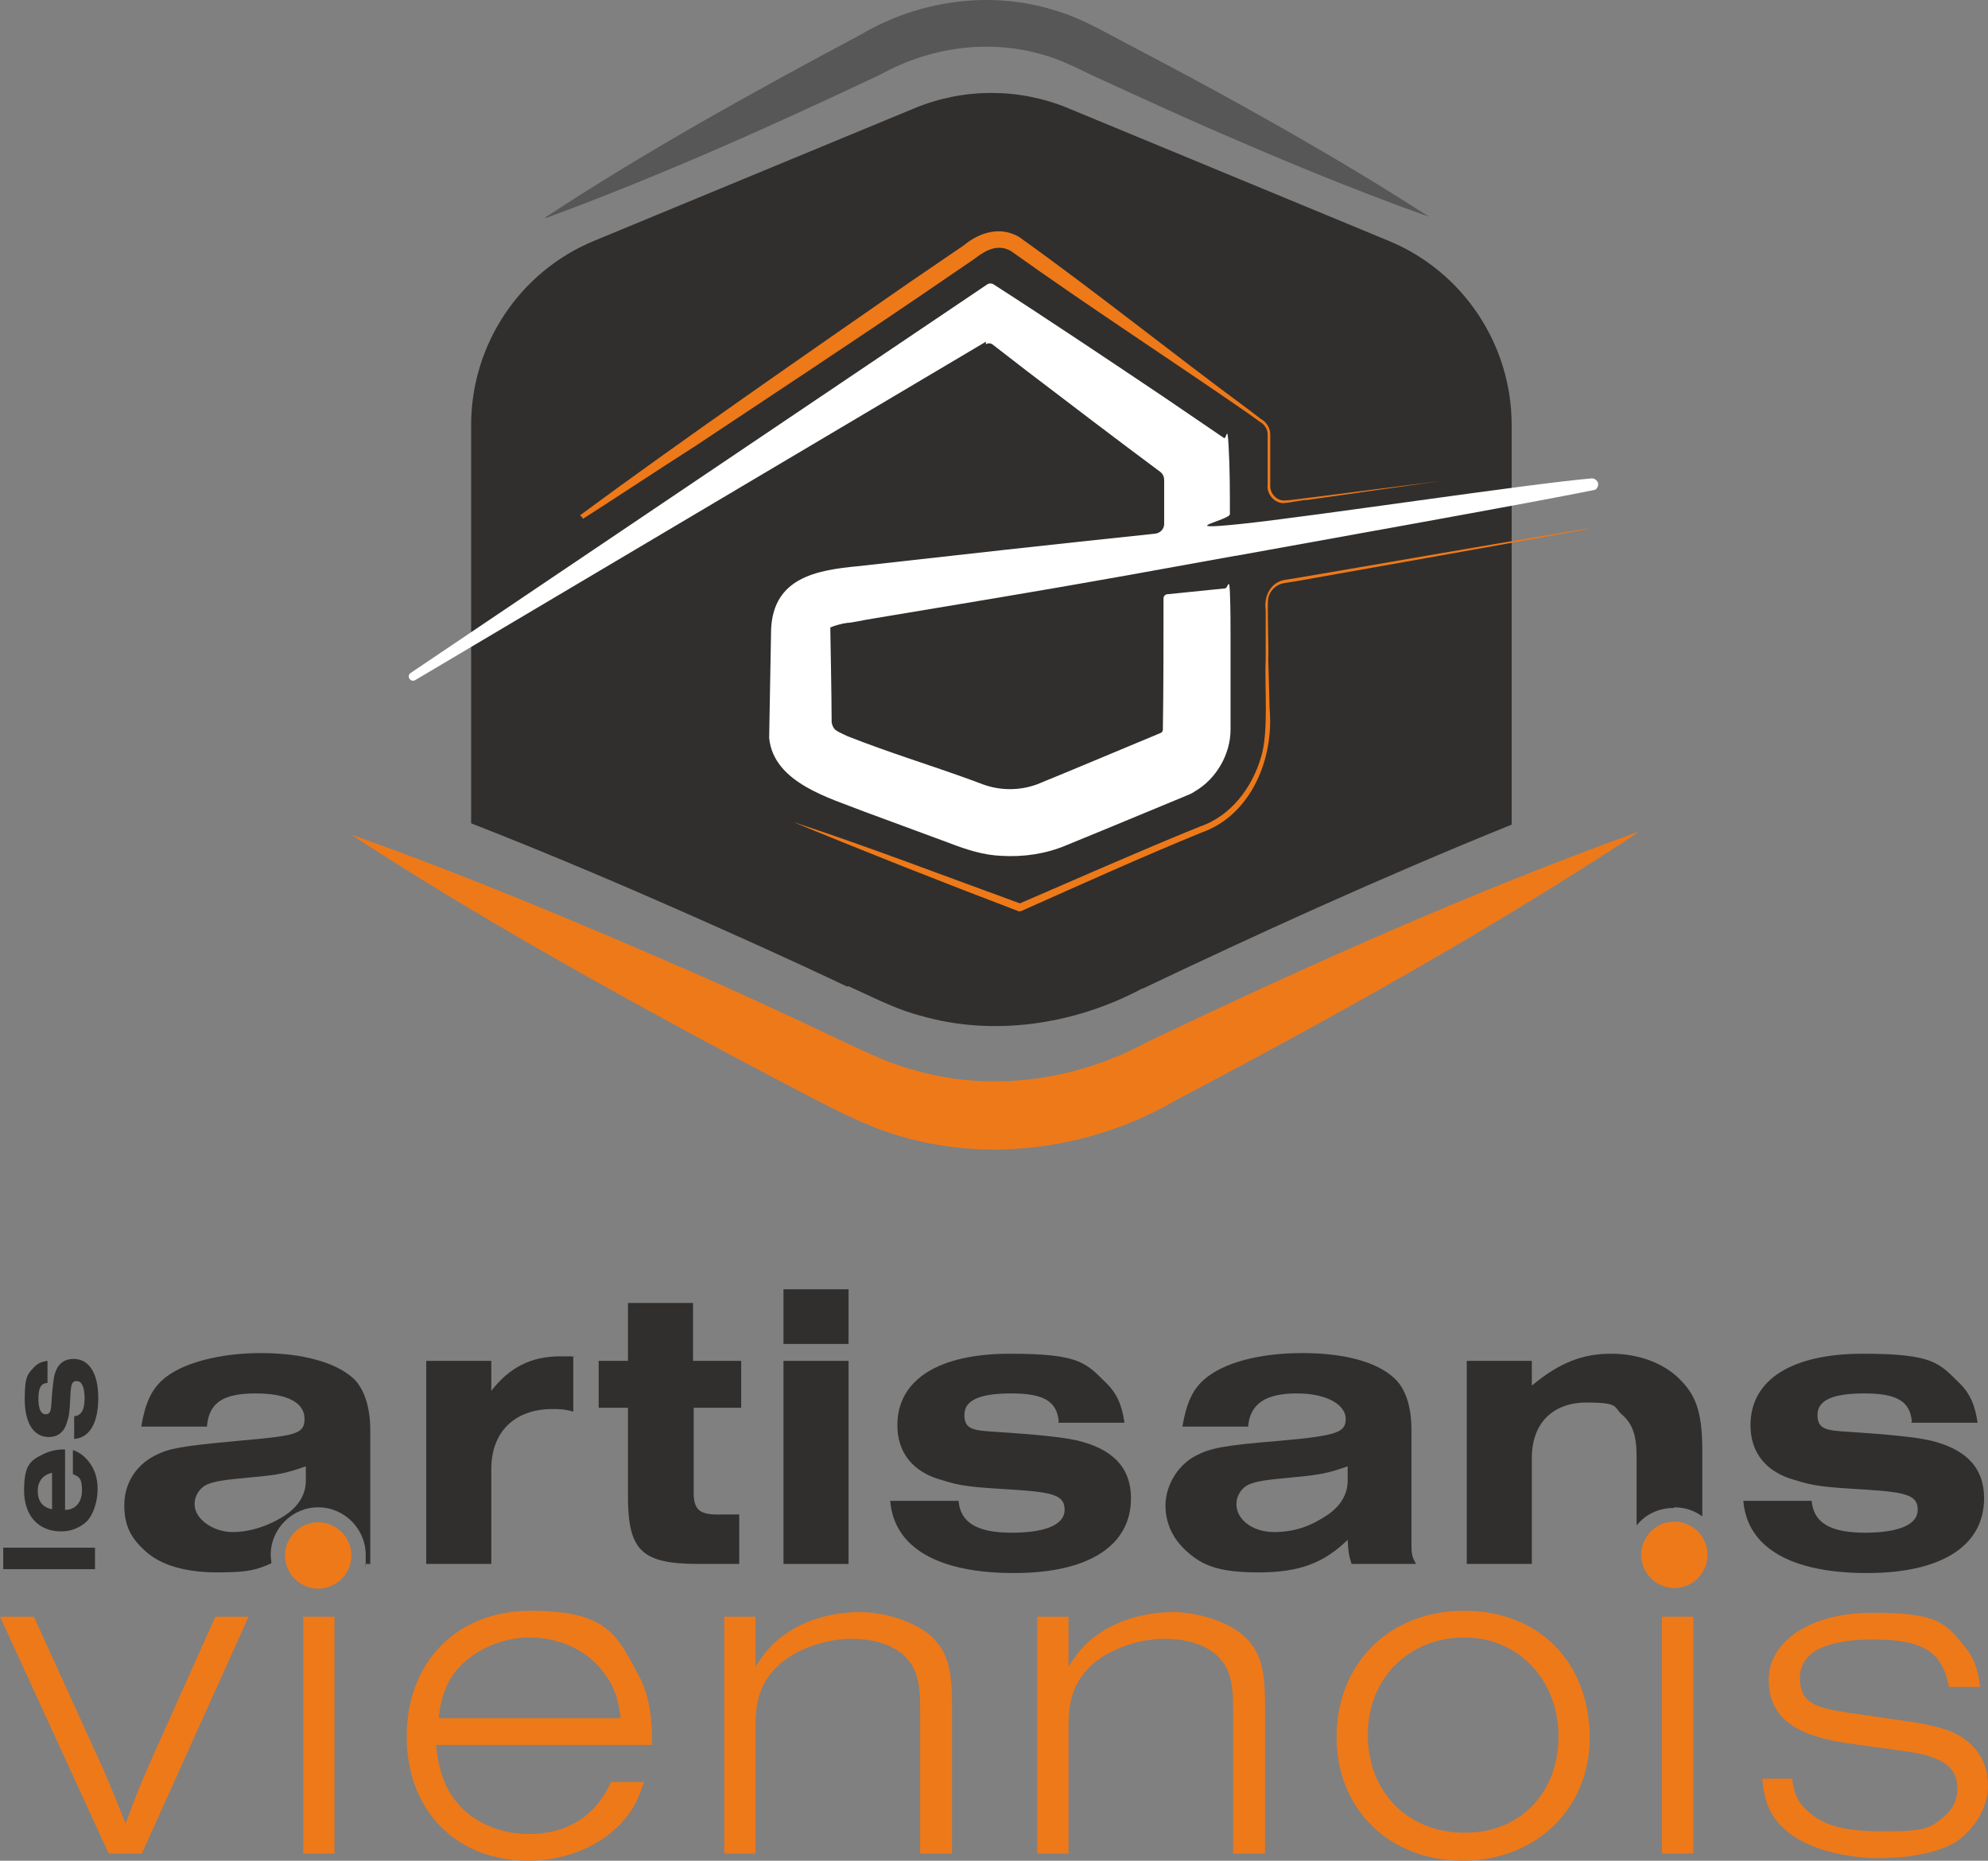 <svg id="Calque_1" version="1.1" xmlns="http://www.w3.org/2000/svg" viewBox="0 0 305.5 285.904"><rect x="0" y="0" width="305.5" height="285.904" fill="#808080" stroke="none"/><defs id="defs1"><style id="style1">.st0{fill:none}.st2{fill:#302f2e}.st4{fill:#ee7919}</style></defs><g id="g23" transform="translate(-49.4 -51.896)"><path class="st2" d="M124.9 261v4.6c2.8-3.6 6.1-5.3 10.6-5.3s1 0 2 .1v8.4c-1.4-.4-2.2-.4-3.2-.4-5.8 0-9.4 3.5-9.4 9.2v14.6h-10V261Z" id="path1"/><path class="st2" d="M156 261h7.3v7.2H156v13c0 2.7.9 3.5 4.2 3.4h2.8v7.6h-6.2c-9 0-11-2.1-10.9-11.1v-12.9h-4.5V261h4.5v-8.9h10v8.9z" id="path2"/><path class="st2" d="M169.8 250h10v8.4h-10zm0 11h10v31.2h-10z" id="path3"/><path class="st2" d="M212.1 270.3c-.3-3.1-2.3-4.3-7.3-4.3s-7.2 1.1-7.2 3.3c0 2.2 1.3 2.4 4.8 2.6 6.1.4 10.1.8 12.4 1.3 5.6 1.3 8.4 4.2 8.4 8.9 0 7.3-6.5 11.5-18 11.5s-18.4-3.8-19-11.1h10.5c.3 3.4 2.9 4.9 8.2 4.9 5.3 0 8.1-1.3 8.1-3.5s-1.6-2.7-7.7-3.1c-6.9-.4-8.4-.6-11.2-1.5-4.4-1.2-6.8-4.2-6.8-8.4 0-7 6.3-11 17.3-11s11.7 1.5 14.9 4.6c1.5 1.5 2.3 3.2 2.7 6H212Z" id="path4"/><path class="st2" d="M231.1 271.1c.6-3.5 1.5-5.6 3.3-7.2 2.9-2.6 8.5-4.1 15.1-4.1s11.5 1.4 14.1 3.8c1.8 1.6 2.7 4.4 2.7 8v16.9c0 2.2 0 2.4.7 3.7h-9.9c-.4-1.3-.5-1.7-.6-3.7-3.7 3.6-7.5 5-13.7 5-6.2 0-8.7-1.1-11.1-3.3-2.1-1.9-3.2-4.3-3.2-7s1.6-6 4.6-7.6c2.3-1.2 4.2-1.6 12.7-2.3 9.1-.8 10.4-1.3 10.4-3.4 0-2.1-2.8-3.9-7.5-3.9s-7.2 1.5-7.5 5.1zm25.4 6.1c-2.9 1-4 1.3-8.5 1.7-4.3.4-5.5.6-6.7 1.1-1.1.5-1.9 1.7-1.9 3 0 2.4 2.5 4.3 5.8 4.3s5.8-1 8.3-2.7c2-1.4 3-3.2 3-5.2z" id="path5"/><path class="st2" d="M343.2 270.3c-.3-3.1-2.3-4.3-7.3-4.3s-7.2 1.1-7.2 3.3c0 2.2 1.3 2.4 4.8 2.6 6.1.4 10.1.8 12.4 1.3 5.6 1.3 8.4 4.2 8.4 8.9 0 7.3-6.5 11.5-18 11.5s-18.4-3.8-19-11.1h10.5c.3 3.4 2.9 4.9 8.2 4.9 5.3 0 8.1-1.3 8.1-3.5s-1.6-2.7-7.7-3.1c-6.9-.4-8.4-.6-11.2-1.5-4.4-1.2-6.8-4.2-6.8-8.4 0-7 6.3-11 17.3-11s11.7 1.5 14.9 4.6c1.5 1.5 2.3 3.2 2.7 6h-10.2z" id="path6"/><path class="st4" d="m66.1 336.7-16.7-36.4h5.2l10.6 23.3c.8 1.9 1.5 3.4 3.5 8.5 1.6-4.4 2.5-6.5 3.5-8.8l10.3-23h5.1l-16.4 36.4h-5z" id="path7"/><path class="st4" d="M96 336.7v-36.4h4.8v36.4z" id="path8"/><path class="st4" d="M148.4 325.5c-1 3.3-1.9 4.8-3.8 6.8-3.3 3.4-8.5 5.5-14 5.5-11.1 0-18.7-7.7-18.7-19.1 0-11.4 7.7-19.3 19-19.3s13.1 3.3 16.2 9.1c1.9 3.3 2.5 6.2 2.5 11.5h-33.2c.5 4.8 1.8 7.7 4.5 10.2 2.5 2.2 6 3.5 9.8 3.5 5.9 0 10.3-2.8 12.6-8h4.9zm-3.6-9.5c-.4-3.2-1-4.9-2.4-6.8-2.5-3.6-6.8-5.7-11.7-5.7-4.9 0-10.3 2.7-12.5 7.1-.7 1.6-1.1 2.8-1.4 5.3h28z" id="path9"/><path class="st4" d="M190.8 336.7v-22.5c0-3.6-.5-5.6-1.8-7.2-1.7-2.1-4.8-3.3-8.8-3.3-4 0-9 1.7-11.7 4.6-2.1 2.2-3 4.8-3 8.6v19.8h-4.8v-36.4h4.8v7.7c1.8-2.8 2.9-3.9 5-5.3 3-2 7-3.1 11.1-3.1s9.7 1.8 11.9 4.8c1.6 2 2.2 4.5 2.2 9.3v23h-4.8z" id="path10"/><path class="st4" d="M238.9 336.7v-22.5c0-3.6-.5-5.6-1.8-7.2-1.7-2.1-4.8-3.3-8.8-3.3-4 0-9 1.7-11.7 4.6-2.1 2.2-3 4.8-3 8.6v19.8h-4.8v-36.4h4.8v7.7c1.8-2.8 2.9-3.9 5-5.3 3-2 7-3.1 11.1-3.1s9.7 1.8 11.9 4.8c1.6 2 2.2 4.5 2.2 9.3v23H239Z" id="path11"/><path class="st4" d="M293.7 318.9c0 10.9-8.3 18.9-19.5 18.9s-19.4-7.8-19.4-19 8-19.4 19.6-19.4c11.6 0 19.3 8 19.3 19.6zm-34.1-.4c0 8.8 6.2 15 14.9 15s14.4-6.3 14.4-14.8-6-15.2-14.5-15.2-14.8 6.3-14.8 14.9z" id="path12"/><path class="st4" d="M304.8 336.7v-36.4h4.8v36.4z" id="path13"/><path class="st4" d="M348.9 311.1c-1-5.4-4-7.3-11.6-7.3s-11.3 2.1-11.3 5.9c0 3.8 2.2 4.6 7.7 5.4l8.3 1.2c5 .7 7.6 1.5 9.4 2.9 2.3 1.7 3.5 4.1 3.5 7.1s-1.8 6.5-4.9 8.6c-2.6 1.6-6.9 2.5-11.9 2.5s-11.3-1.4-14.5-4.5c-2.2-2-3-4-3.4-7.7h4.6c.3 2.2.8 3.5 2.2 4.8 2.5 2.4 5.7 3.3 12 3.3s7-.6 8.7-1.9c1.7-1.3 2.5-2.8 2.5-4.7 0-3.2-2.2-4.8-7.2-5.6l-9.4-1.3c-8.6-1.2-12.4-4.2-12.4-9.8 0-5.6 5.9-10.3 16-10.3s11.2 1.6 14.2 5.3c1.3 1.6 1.9 3.1 2.3 6.1z" id="path14"/><g id="g17"><path class="st2" d="M64 289.7v3.3H49.9v-3.3z" id="path15"/><path class="st2" d="M59.4 283.9c1.6 0 2.6-1.2 2.6-3s-.4-2.1-1.4-2.5v-3.7c.9.3 1.6.8 2.3 1.6 1 1.2 1.5 2.6 1.5 4.4 0 1.8-.6 3.9-1.7 5-1 .9-2.3 1.5-3.9 1.5-3.5 0-5.7-2.4-5.7-6.3s1-4.6 2.8-5.5c1-.5 2-.8 3.5-.8zm-2-5.7c-1.4.3-2.2 1.3-2.2 2.8 0 1.5.7 2.5 2.2 2.8z" id="path16"/><path class="st2" d="M56.7 264.4c-1 0-1.4.8-1.4 2.4 0 1.6.4 2.4 1.1 2.4.7 0 .8-.4.9-1.6.1-2 .3-3.4.4-4.1.4-1.9 1.4-2.8 3-2.8 2.4 0 3.8 2.2 3.8 6s-1.3 6.1-3.7 6.3v-3.5c1.1-.1 1.6-1 1.6-2.7 0-1.7-.4-2.7-1.2-2.7-.8 0-.9.5-1 2.6-.1 2.3-.2 2.8-.5 3.7-.4 1.5-1.4 2.3-2.8 2.3-2.3 0-3.7-2.1-3.7-5.8 0-3.7.5-3.9 1.5-5 .5-.5 1.1-.8 2-.9z" id="path17"/></g><g id="g20"><path class="st0" d="M96.5 279.4v-2.2c-2.9 1-4 1.3-8.5 1.7-4.3.4-5.5.6-6.7 1.1-1.1.5-1.9 1.7-1.9 3 0 2.4 2.5 4.3 5.8 4.3s5.8-1 8.3-2.7c2-1.4 3-3.2 3-5.2z" id="path18"/><path class="st2" d="M106.3 292.3v-20.7c0-3.6-1-6.5-2.7-8-2.7-2.4-7.8-3.8-14.1-3.8s-12.2 1.5-15.1 4.1c-1.8 1.6-2.7 3.7-3.3 7.2h10.1c.3-3.7 2.5-5.1 7.5-5.1s7.5 1.5 7.5 3.9-1.4 2.6-10.4 3.4c-8.5.8-10.4 1.1-12.7 2.3-3 1.6-4.6 4.4-4.6 7.6 0 3.2 1.1 5.1 3.2 7 2.4 2.2 6.2 3.3 11.1 3.3 4.9 0 6-.4 8.3-1.4 0-.4-.1-.9-.1-1.3 0-4 3.3-7.3 7.3-7.3s7.3 3.3 7.3 7.3 0 .9-.1 1.4h.9zm-27-9.3c0-1.3.8-2.5 1.9-3 1.2-.5 2.4-.7 6.7-1.1 4.6-.4 5.6-.7 8.5-1.7v2.2c0 2-1 3.8-3 5.2-2.5 1.7-5.5 2.7-8.3 2.7-2.8 0-5.8-1.9-5.8-4.3z" id="path19"/><path class="st4" d="M103.4 290.9c0-2.8-2.3-5.1-5.1-5.1s-5.1 2.3-5.1 5.1 2.3 5.1 5.1 5.1 5.1-2.3 5.1-5.1z" id="path20"/></g><g id="g22"><path class="st4" d="M306.7 285.7c-2.8 0-5.1 2.3-5.1 5.1s2.3 5.1 5.1 5.1 5.1-2.3 5.1-5.1-2.3-5.1-5.1-5.1z" id="path21"/><path class="st2" d="M306.7 283.5c1.6 0 3.1.5 4.3 1.4V275c0-5.7-.8-8.4-3.2-10.9-2.5-2.7-6.5-4.2-10.8-4.2-4.3 0-7.9 1.3-12.2 4.9V261h-10v31.2h10v-16.3c0-5.3 3.2-8.5 8.4-8.5s4.1.7 5.5 1.9c1.6 1.4 2.2 3.2 2.2 6.4v10.6c1.3-1.7 3.4-2.7 5.7-2.7z" id="path22"/></g></g><g id="g29" transform="translate(-49.4 -51.896)"><path class="st2" d="m179.7 203.4.9.4c3.9 1.8 6.9 3.3 10.4 4.2 10.8 3.1 23.2 1.5 33.9-4.2h.1c16.8-8 36.2-16.9 56.7-25.2v-61.4c0-12.4-7.5-23.6-18.9-28.3l-49.3-20.4c-7.5-3.1-16-3.1-23.5 0l-49.3 20.4c-11.4 4.7-18.9 15.9-18.9 28.3v61.2c12.3 4.8 23.7 9.7 33 13.8 7.2 3.2 14.9 6.6 24.8 11.3z" id="path23"/><path d="M133.2 85.3c15.7-10.3 32-19.3 48.5-28.1 8.8-5.2 19.7-6.8 29.5-3.8 3.3.9 6.5 2.6 9.1 4 5.5 2.9 11 5.8 16.5 8.8 10.9 6 21.7 12.2 32.2 19-11.8-4.2-23.3-9-34.7-14-5.7-2.5-11.3-5.1-17-7.7-2.9-1.4-5.3-2.6-8-3.3-8.2-2.3-17.1-1-24.5 3.1-16.9 8-33.9 15.6-51.5 22.1z" id="path24" style="fill:#302f2e;opacity:.5"/><path class="st4" d="M301 179.9c-22.8 15-46.5 28.2-70.6 40.9-12.8 7.5-28.6 9.9-42.9 5.6-4.8-1.4-9.4-3.8-13.3-5.8-8-4.2-16-8.4-24-12.8-15.9-8.7-31.6-17.7-46.9-27.7 17.2 6.1 33.9 13.1 50.5 20.3 8.3 3.6 16.5 7.4 24.7 11.3 4.3 2 7.7 3.7 11.7 4.7 11.9 3.4 24.9 1.4 35.7-4.5 24.6-11.7 49.3-22.8 75-32.1z" id="path25"/><g id="g27"><path class="st0" d="M176.6 148.8Z" id="path26"/><path d="M200.9 104.8c.3-.2.7-.2 1 0 2.2 1.7 5.3 4.1 5.3 4.1 6.3 4.8 13.9 10.6 20.5 15.5.4.3.6.8.6 1.2v6.8c0 .8-.6 1.4-1.4 1.5-15.3 1.6-30.6 3.3-45.7 5-6.4.6-12.9 1.8-13.3 9.6l-.3 16.6v.2c.7 6.9 9.3 9.2 14.6 11.3 4.3 1.6 8.7 3.2 13 4.8 2.6 1 5.3 1.9 8.1 2 3.4.2 6.8-.3 9.9-1.6 1.5-.6 4.1-1.7 5.6-2.3 3.2-1.3 9.6-4 12.8-5.3.5-.2 1-.4 1.4-.7 3.3-1.9 5.5-5.7 5.5-9.5v-13.9c0-2.4 0-4.8-.1-7.2-.1-2.4-.3-.7-.7-.6l-8.9.9c-.3 0-.6.3-.6.6 0 6.8 0 13.7-.1 20.2 0 .2-.1.4-.3.5-4.1 1.7-14.8 6.2-19 7.9-2.7 1-5.7 1-8.4 0l-1.6-.6c-6.3-2.3-12.9-4.3-19.2-6.8-.6-.3-1.1-.5-1.6-.8-.5-.3-.7-.8-.8-1.3 0-3.5-.2-14.1-.2-14.1v-.5c.7-.3 1.8-.6 2.6-.7.6 0 2.4-.4 3-.5 13.2-2.2 26.6-4.4 40-6.8l16.6-3h.1c9.9-1.8 45.2-8.1 55-10.1.4 0 .7-.5.7-.9s-.4-.9-1-.9c-9.5.8-43.3 5.9-53.9 7-10.6 1.1-1.7-.6-1.7-1.5 0-3.5 0-7-.2-10.5s-.3-1-.7-1.2c-3.1-2.1-6.3-4.3-9.4-6.4-7.9-5.3-17.9-12-26-17.2-.3-.2-.7-.2-1 0l-88.6 59.7c-.7.5 0 1.5.7 1.1l87.7-52zm-24.3 44z" id="path27" style="fill:#fff"/></g><path class="st4" d="M138.5 131.1c15.3-11.3 34.8-24.8 50.5-35.7l8.5-5.8c2.4-2 5.6-3 8.5-1.3 11.9 8.5 23.3 17.7 35.1 26.4l2.1 1.6c.8.4 1.4 1.4 1.4 2.3v7.7c-.1 1.3.8 2.4 2 2.5 1 0 2.8-.3 3.8-.4l20.4-2.6-20.4 2.9c-1 0-2.9.5-3.9.5-1.4-.1-2.5-1.5-2.3-2.9v-7.7c0-.8-.5-1.5-1.2-1.9l-2.1-1.5c-12-8.3-24.2-16.2-36.1-24.7-2-1.2-3.9-.2-5.7 1.2l-8.5 5.8c-8.5 5.8-25.7 17.2-34.3 22.9-5.8 3.7-11.5 7.5-17.3 11.2l-.3-.4z" id="path28"/><path class="st4" d="M293.4 133.2c-10 1.8-35.1 6.3-44.8 8l-1.9.3c-1.2.2-2.2 1.2-2.4 2.3-.2 1.1.1 8.1 0 9.4l.2 7.6c.7 7.6-2.8 16.3-10.4 19-9.3 3.8-18.6 8-27.8 12.1h-.2c0 .1-.2 0-.2 0-11.3-4.3-23.5-9.1-34.6-13.7 11.3 3.7 23.8 8.5 35.1 12.6h-.5c9.3-4 18.5-8.1 27.9-11.9 4.7-1.6 8-5.9 9.4-10.7 1.2-4 .5-10.7.7-15v-7.6c-.3-2 .7-4.2 2.9-4.6l1.9-.3c9.6-1.6 35.1-6.1 44.8-7.6z" id="path29"/></g></svg>